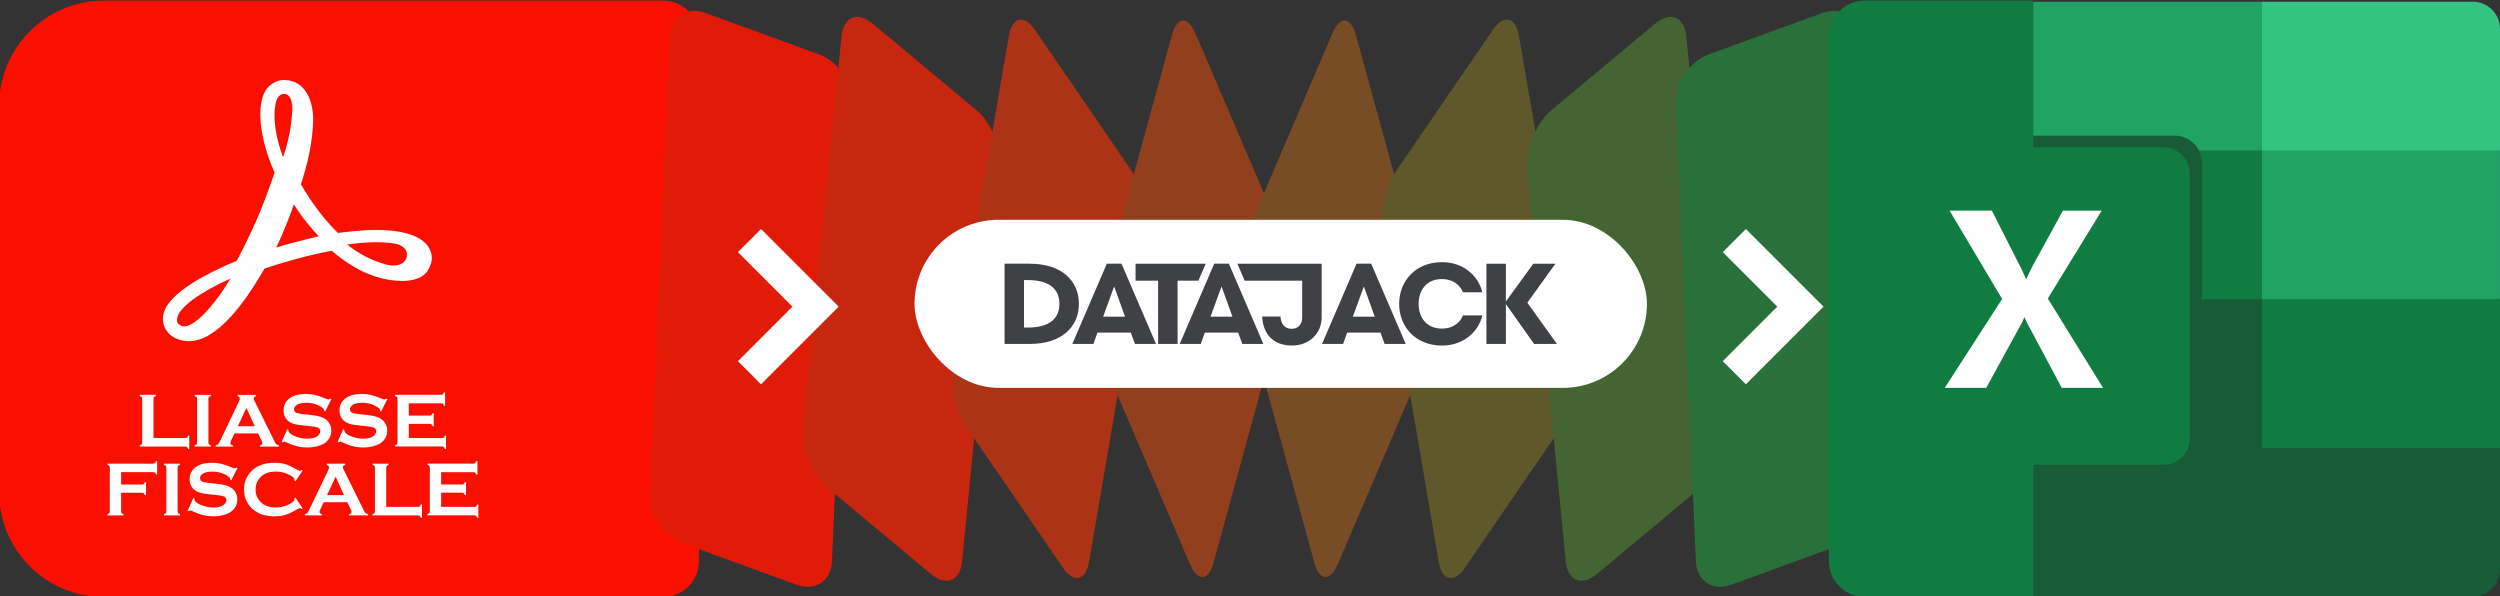 <?xml version="1.0" encoding="UTF-8"?>
<svg xmlns="http://www.w3.org/2000/svg" version="1.1" viewBox="0 0 1039.83 248">
  <rect x="0" y="0" width="1039.83" height="248" fill="#333333" stroke="none"/>
  <!-- Generator: Adobe Illustrator 28.6.0, SVG Export Plug-In . SVG Version: 1.2.0 Build 709)  -->
  <g>
    <g id="Calque_1">
      <g id="Calque_1-2" data-name="Calque_1">
        <g>
          <path d="M275.74.23H43.47C19.1.23-.4,19.73-.4,44.1v160.4c0,24.37,19.5,43.86,43.86,43.86h232.27c8.25,0,15.01-6.75,15.01-15.01V15.24c0-8.25-6.75-15.01-15.01-15.01h0Z" fill="#fa0f00"/>
          <path d="M177.2,101.4c-8.36-8.67-31.17-5.14-36.63-4.5-8.04-7.71-13.5-17.03-15.43-20.24,2.89-8.67,4.82-17.36,5.14-26.67,0-8.04-3.21-16.71-12.21-16.71-3.21,0-6.11,1.93-7.71,4.5-3.86,6.75-2.25,20.25,3.86,34.07-3.53,9.97-6.75,19.6-15.75,36.63-9.32,3.86-28.92,12.85-30.53,22.5-.65,2.89.32,5.79,2.57,8.04,2.25,1.93,5.14,2.89,8.04,2.89,11.89,0,23.46-16.39,31.49-30.21,6.75-2.25,17.36-5.46,27.96-7.39,12.53,10.92,23.46,12.53,29.24,12.53,7.71,0,10.6-3.21,11.57-6.11,1.6-3.21.65-6.75-1.6-9.32h0ZM169.16,106.86c-.32,2.25-3.21,4.5-8.36,3.21-6.11-1.6-11.57-4.5-16.39-8.36,4.18-.65,13.5-1.61,20.24-.32,2.57.65,5.14,2.25,4.5,5.46h0ZM115.5,40.65c.65-.96,1.61-1.6,2.57-1.6,2.89,0,3.53,3.53,3.53,6.43-.32,6.75-1.61,13.5-3.86,19.92-4.82-12.85-3.86-21.85-2.25-24.75h0ZM114.85,103c2.57-5.14,6.11-14.14,7.39-17.99,2.89,4.82,7.71,10.6,10.28,13.18,0,.32-9.97,2.25-17.68,4.82h0ZM95.89,115.86c-7.39,12.21-15.11,19.92-19.29,19.92-.65,0-1.28-.32-1.93-.65-.96-.65-1.28-1.61-.96-2.89.96-4.5,9.32-10.6,22.17-16.39h0Z" fill="#fff"/>
        </g>
        <path d="M283.91,225.93c-7.75-2.83-13.8-11.88-13.45-20.13l8.17-190.58c.35-8.24,6.98-12.67,14.73-9.85l47.41,17.29c7.75,2.83,13.8,11.88,13.45,20.13l-8.17,190.58c-.35,8.24-6.98,12.67-14.73,9.85l-47.41-17.29Z" fill="#e01b07"/>
        <path d="M344.09,202.82c-6.34-5.28-10.86-16.32-10.06-24.53l15.97-163.13c.8-8.21,6.65-10.61,12.98-5.32l43.1,35.93c6.34,5.28,10.86,16.32,10.06,24.53l-15.97,163.13c-.8,8.21-6.65,10.61-12.98,5.32l-43.1-35.93Z" fill="#c6270e"/>
        <path d="M402.26,178.02c-4.66-6.8-7.34-19.03-5.95-27.16l23.28-135.85c1.39-8.13,6.35-9.22,11.01-2.41l39.73,57.96c4.66,6.8,7.34,19.03,5.95,27.16l-23.28,135.85c-1.39,8.13-6.35,9.22-11.01,2.41l-39.73-57.96h0Z" fill="#ac3316"/>
        <path d="M459.49,151.87c-3.25-7.58-4.12-20.3-1.94-28.25l29.86-108.91c2.18-7.96,6.62-8.26,9.87-.68l35.43,82.7c3.25,7.58,4.12,20.3,1.94,28.25l-29.86,108.91c-2.18,7.96-6.62,8.26-9.87.68l-35.43-82.7h0Z" fill="#923f1d"/>
        <path d="M516.76,124.97c-2.18-7.96-1.31-20.67,1.94-28.25l35.43-82.7c3.25-7.58,7.69-7.28,9.87.68l29.86,108.91c2.18,7.96,1.31,20.67-1.94,28.25l-35.43,82.7c-3.25,7.58-7.69,7.28-9.87-.68l-29.86-108.91h0Z" fill="#784c24"/>
        <path d="M575.13,97.72c-1.39-8.13,1.28-20.35,5.95-27.16l39.73-57.96c4.66-6.8,9.62-5.72,11.01,2.41l23.28,135.85c1.39,8.13-1.28,20.35-5.95,27.16l-39.73,57.96c-4.66,6.8-9.62,5.72-11.01-2.41l-23.28-135.85Z" fill="#5e582b"/>
        <path d="M635.27,70.3c-.8-8.21,3.72-19.25,10.06-24.53l43.1-35.93c6.34-5.28,12.18-2.89,12.98,5.32l15.97,163.13c.8,8.21-3.72,19.25-10.06,24.53l-43.1,35.93c-6.34,5.28-12.18,2.89-12.98-5.32l-15.97-163.13h0Z" fill="#446433"/>
        <path d="M697.19,42.79c-.35-8.24,5.7-17.3,13.45-20.13l47.41-17.29c7.75-2.83,14.38,1.6,14.73,9.85l8.17,190.58c.35,8.24-5.7,17.3-13.45,20.13l-47.41,17.29c-7.75,2.83-14.38-1.6-14.73-9.85l-8.17-190.58h0Z" fill="#2a703a"/>
        <g>
          <path d="M940.82,118.26l-105.18-18.56v137.15c0,6.26,5.08,11.34,11.34,11.34h181.5c6.26,0,11.34-5.08,11.34-11.34h0v-50.53l-99-68.06h0Z" fill="#185c37"/>
          <path d="M940.82.71h-93.84c-6.26,0-11.34,5.08-11.34,11.34h0v50.53l105.18,61.87,55.69,18.56,43.31-18.56v-61.87L940.82.71Z" fill="#21a366"/>
          <path d="M835.64,62.58h105.18v61.87h-105.18s0-61.87,0-61.87Z" fill="#107c41"/>
          <path d="M904.55,56.39h-62.91v142.31h62.91c6.26-.02,11.32-5.09,11.34-11.34v-119.62c-.02-6.26-5.09-11.32-11.34-11.34h0Z" fill="#185c37"/>
          <path d="M1028.48.71h-87.65v61.87h99V12.05c0-6.26-5.08-11.34-11.34-11.34h0Z" fill="#33c481"/>
          <path d="M940.82,124.45h99v61.87h-99v-61.87Z" fill="#107c41"/>
          <path d="M899.81,61.26h-54.09V.23h-70.04c-8.25,0-15.01,6.75-15.01,15.01v218.11c0,8.25,6.75,15.01,15.01,15.01h70.04v-55.03h54.09c6.04,0,10.94-4.9,10.94-10.94v-110.18c0-6.04-4.9-10.94-10.94-10.94h0Z" fill="#107c41"/>
          <path d="M808.89,161.32l23.86-36.97-21.86-36.76h17.58l11.93,23.51c1.1,2.23,1.86,3.89,2.26,4.99h.15c.78-1.78,1.61-3.51,2.47-5.19l12.75-23.29h16.14l-22.42,36.55,22.99,37.17h-17.18l-13.78-25.81c-.65-1.1-1.2-2.25-1.65-3.45h-.2c-.4,1.17-.94,2.29-1.6,3.34l-14.19,25.91h-17.28.03Z" fill="#fff"/>
        </g>
      </g>
      <g>
        <path d="M78.72,186.75v-5.57h-.5c-.1.38-.24.64-.41.79-.17.15-.42.22-.74.22h-13.23v-16.32c0-.33.07-.58.22-.75.15-.17.41-.31.79-.4v-.5h-6.72v.5c.38.1.64.24.79.41s.22.41.22.74v18.21c0,.33-.07.57-.22.74-.15.17-.41.31-.79.41v.5h18.94c.33,0,.57.07.74.22.17.15.3.41.41.79h.5Z" fill="#fff"/>
        <path d="M87.69,185.24c-.37-.09-.63-.23-.78-.4s-.23-.42-.23-.75v-18.23c0-.31.07-.56.22-.73.15-.17.41-.31.79-.4v-.5h-6.72v.5c.38.1.64.24.79.41s.22.41.22.72v18.23c0,.33-.07.57-.22.74-.15.17-.41.31-.79.41v.5h6.72v-.5Z" fill="#fff"/>
        <path d="M96.84,185.24c-.7-.18-1.05-.5-1.05-.96,0-.24.1-.57.3-.99l1.45-3.03h9.78l1.48,3.03c.21.43.32.76.32.98,0,.54-.35.86-1.04.98v.5h7.92v-.5c-.44-.08-.79-.26-1.06-.51s-.57-.74-.91-1.44l-8.2-16.59c-.2-.39-.3-.74-.3-1.04,0-.44.31-.75.93-.93v-.5h-7.63v.5c.61.21.91.56.91,1.04,0,.32-.13.74-.38,1.26l-7.91,16.54c-.28.61-.54,1.02-.76,1.23-.22.21-.54.36-.96.44v.5h7.12v-.5ZM102.47,169.64l3.49,7.67h-7.04l3.55-7.67Z" fill="#fff"/>
        <path d="M119.5,178.49l-2.33,5.28.46.24c.29-.23.51-.35.65-.35.12,0,.47.14,1.06.41,2.78,1.37,5.59,2.05,8.43,2.05,1.59,0,3.07-.19,4.46-.58,1.86-.51,3.23-1.31,4.11-2.38.98-1.18,1.47-2.52,1.47-4.03,0-.96-.21-1.85-.62-2.69-.42-.84-.98-1.52-1.7-2.03-.7-.49-1.51-.88-2.42-1.15-.91-.27-2.1-.49-3.57-.65l-2.48-.25c-1.66-.17-2.74-.33-3.25-.47-.98-.29-1.47-.85-1.47-1.65,0-.49.19-.95.58-1.37.38-.42.88-.74,1.51-.94.85-.27,1.83-.41,2.95-.41,2.52,0,4.72.65,6.59,1.95.61.41.91.79.91,1.15,0,.06,0,.15-.02.25l.44.25,2.57-5.07-.44-.24c-.29.24-.55.36-.77.36-.14,0-.51-.12-1.12-.36-1.78-.75-3.26-1.26-4.45-1.54-1.19-.28-2.47-.42-3.85-.42-3.28,0-5.74.78-7.38,2.35-1.25,1.19-1.88,2.69-1.88,4.51,0,1.11.25,2.08.74,2.94.55.95,1.3,1.66,2.25,2.13.67.34,1.35.58,2.02.73s1.82.31,3.45.48l2.43.25c1.63.18,2.71.37,3.25.58.77.3,1.15.81,1.15,1.53,0,.47-.16.93-.49,1.36-.33.44-.76.79-1.31,1.05-.99.47-2.18.71-3.58.71-1.28,0-2.64-.22-4.07-.66s-2.49-.97-3.17-1.58c-.45-.4-.68-.84-.68-1.31v-.21l-.46-.22Z" fill="#fff"/>
        <path d="M142.76,178.49l-2.33,5.28.46.24c.29-.23.51-.35.65-.35.12,0,.47.14,1.06.41,2.78,1.37,5.59,2.05,8.43,2.05,1.59,0,3.07-.19,4.46-.58,1.86-.51,3.23-1.31,4.11-2.38.98-1.18,1.47-2.52,1.47-4.03,0-.96-.21-1.85-.62-2.69-.42-.84-.98-1.52-1.7-2.03-.7-.49-1.51-.88-2.42-1.15-.91-.27-2.1-.49-3.57-.65l-2.48-.25c-1.66-.17-2.74-.33-3.25-.47-.98-.29-1.47-.85-1.47-1.65,0-.49.19-.95.58-1.37.38-.42.88-.74,1.51-.94.85-.27,1.83-.41,2.95-.41,2.52,0,4.72.65,6.59,1.95.61.41.91.79.91,1.15,0,.06,0,.15-.02.25l.44.25,2.57-5.07-.44-.24c-.29.24-.55.36-.77.36-.14,0-.51-.12-1.12-.36-1.78-.75-3.26-1.26-4.45-1.54-1.19-.28-2.47-.42-3.85-.42-3.28,0-5.74.78-7.38,2.35-1.25,1.19-1.88,2.69-1.88,4.51,0,1.11.25,2.08.74,2.94.55.95,1.3,1.66,2.25,2.13.67.34,1.35.58,2.02.73s1.82.31,3.45.48l2.43.25c1.63.18,2.71.37,3.25.58.77.3,1.15.81,1.15,1.53,0,.47-.16.93-.49,1.36-.33.44-.76.79-1.31,1.05-.99.47-2.18.71-3.58.71-1.28,0-2.64-.22-4.07-.66s-2.49-.97-3.17-1.58c-.45-.4-.68-.84-.68-1.31v-.21l-.46-.22Z" fill="#fff"/>
        <path d="M184.6,185.96c.17.15.3.41.41.79h.5v-5.57h-.5c-.11.38-.24.64-.41.79-.17.15-.41.22-.73.22h-13.84v-5.9h8.73c.32,0,.56.08.73.23.17.15.3.41.41.78h.5v-5.44h-.5c-.11.38-.24.64-.41.79-.17.15-.41.22-.73.22h-8.73v-5.11h13.46c.32,0,.56.07.73.22.17.15.3.41.41.79h.5v-5.57h-.5c-.1.37-.24.63-.41.78-.17.15-.41.22-.73.22h-19.17v.5c.38.1.64.24.79.41s.22.41.22.74v18.21c0,.33-.07.57-.22.74-.15.17-.41.31-.79.41v.5h19.55c.32,0,.56.07.73.22Z" fill="#fff"/>
        <path d="M64.45,192.64c-.17.15-.41.22-.73.22h-19.05v.5c.38.1.64.24.79.41s.22.41.22.74v18.21c0,.33-.07.57-.22.74-.15.17-.41.31-.79.41v.5h6.72v-.5c-.37-.09-.63-.23-.78-.4s-.23-.42-.23-.75v-7.76h8.72c.33,0,.57.07.74.22.17.15.3.41.41.79h.5v-5.44h-.5c-.11.37-.24.63-.41.78-.17.15-.42.22-.74.22h-8.72v-5.14h13.34c.32,0,.56.07.73.22.17.14.3.41.41.79h.5v-5.57h-.5c-.11.38-.24.65-.41.79Z" fill="#fff"/>
        <path d="M68.17,193.36c.38.1.64.24.79.41s.22.41.22.72v18.23c0,.33-.07.57-.22.74-.15.17-.41.31-.79.41v.5h6.72v-.5c-.37-.09-.63-.23-.78-.4s-.23-.42-.23-.75v-18.23c0-.31.07-.56.22-.73.15-.17.41-.31.79-.4v-.5h-6.72v.5Z" fill="#fff"/>
        <path d="M96.2,199.75l2.57-5.07-.44-.24c-.29.24-.55.36-.77.36-.14,0-.51-.12-1.12-.36-1.78-.75-3.26-1.26-4.45-1.54-1.19-.28-2.47-.42-3.85-.42-3.28,0-5.74.78-7.38,2.35-1.25,1.19-1.88,2.69-1.88,4.51,0,1.11.25,2.08.74,2.94.55.95,1.3,1.66,2.25,2.13.67.34,1.35.58,2.02.73s1.82.31,3.45.48l2.43.25c1.63.18,2.71.37,3.25.58.77.3,1.15.81,1.15,1.53,0,.47-.16.93-.49,1.36-.33.44-.76.79-1.31,1.05-.99.47-2.18.71-3.58.71-1.28,0-2.64-.22-4.07-.66s-2.49-.97-3.17-1.58c-.45-.4-.68-.84-.68-1.31v-.21l-.46-.22-2.33,5.28.46.24c.29-.23.51-.35.65-.35.12,0,.47.14,1.06.41,2.78,1.37,5.59,2.05,8.43,2.05,1.59,0,3.07-.19,4.46-.58,1.86-.51,3.23-1.31,4.11-2.38.98-1.18,1.47-2.52,1.47-4.03,0-.96-.21-1.85-.62-2.69-.42-.84-.98-1.52-1.7-2.03-.7-.49-1.51-.88-2.42-1.15-.91-.27-2.1-.49-3.57-.65l-2.48-.25c-1.66-.17-2.74-.33-3.25-.47-.98-.29-1.47-.85-1.47-1.65,0-.49.19-.95.58-1.37.38-.42.88-.74,1.51-.94.85-.27,1.83-.41,2.95-.41,2.52,0,4.72.65,6.59,1.95.61.41.91.79.91,1.15,0,.06,0,.15-.02.25l.44.25Z" fill="#fff"/>
        <path d="M122.86,200.23l3-4.49-.41-.28c-.29.27-.54.41-.73.41s-.72-.25-1.59-.74c-1.83-1.05-3.35-1.76-4.57-2.11-1.22-.36-2.68-.54-4.38-.54-4.64,0-8.1,1.45-10.39,4.34-1.52,1.92-2.29,4.19-2.29,6.79,0,1.91.43,3.66,1.28,5.25.74,1.39,1.74,2.55,3.03,3.48,2.18,1.61,4.96,2.41,8.36,2.41,1.7,0,3.17-.18,4.41-.55s2.76-1.07,4.56-2.11c.87-.51,1.4-.76,1.59-.76s.43.14.73.41l.41-.28-3-4.49-.43.3c.02.16.03.29.03.41,0,.31-.13.59-.39.86s-.73.59-1.4.97c-1.86,1.05-3.83,1.58-5.91,1.58-2.46,0-4.42-.61-5.88-1.84-1.72-1.44-2.59-3.32-2.59-5.64s.86-4.2,2.59-5.64c1.46-1.23,3.42-1.84,5.88-1.84,2.08,0,4.05.52,5.91,1.57.67.38,1.14.7,1.4.97s.39.55.39.86c0,.11-.01.26-.03.42l.43.28Z" fill="#fff"/>
        <path d="M151.13,211.92l-8.2-16.59c-.2-.39-.3-.74-.3-1.04,0-.44.31-.75.93-.93v-.5h-7.63v.5c.61.21.91.56.91,1.04,0,.32-.13.74-.38,1.26l-7.91,16.54c-.28.61-.54,1.02-.76,1.23-.22.21-.54.36-.96.44v.5h7.12v-.5c-.7-.18-1.05-.5-1.05-.96,0-.24.1-.57.3-.99l1.45-3.03h9.78l1.48,3.03c.21.43.32.76.32.98,0,.54-.35.86-1.04.98v.5h7.92v-.5c-.44-.08-.79-.26-1.06-.51s-.57-.74-.91-1.44ZM136.04,205.94l3.55-7.67,3.49,7.67h-7.04Z" fill="#fff"/>
        <path d="M174.61,210.61c-.17.15-.42.22-.74.22h-13.23v-16.32c0-.33.07-.58.22-.75.15-.17.41-.31.79-.4v-.5h-6.72v.5c.38.1.64.24.79.41s.22.41.22.74v18.21c0,.33-.07.57-.22.74-.15.17-.41.31-.79.41v.5h18.94c.33,0,.57.07.74.22.17.15.3.41.41.79h.5v-5.57h-.5c-.1.38-.24.64-.41.79Z" fill="#fff"/>
        <path d="M198.46,209.82c-.11.38-.24.64-.41.79-.17.15-.41.22-.73.22h-13.84v-5.9h8.73c.32,0,.56.08.73.23.17.15.3.41.41.78h.5v-5.44h-.5c-.11.38-.24.64-.41.79-.17.15-.41.22-.73.22h-8.73v-5.11h13.46c.32,0,.56.07.73.22.17.15.3.41.41.79h.5v-5.57h-.5c-.1.37-.24.63-.41.78-.17.15-.41.22-.73.22h-19.17v.5c.38.1.64.24.79.41s.22.41.22.74v18.21c0,.33-.07.57-.22.74-.15.17-.41.31-.79.41v.5h19.55c.32,0,.56.07.73.22.17.15.3.41.41.79h.5v-5.57h-.5Z" fill="#fff"/>
      </g>
      <rect x="380.38" y="91.41" width="304.63" height="69.92" rx="34.96" ry="34.96" fill="#fff"/>
      <g>
        <path d="M428.35,109.69c13.35,0,20.4,7.2,20.4,16.68s-7.05,16.68-20.4,16.68h-10.53v-33.37h10.53ZM427.59,136.24c8.34,0,13.06-3.34,13.06-9.87s-4.72-9.87-13.06-9.87h-1.67v19.73h1.67Z" fill="#3f4144"/>
        <path d="M470.33,138.33h-13.87l-1.67,4.72h-8.77l14.35-33.37h6.1l14.35,33.37h-8.77l-1.72-4.72ZM458.84,131.71h9.1l-4.53-12.58-4.58,12.58Z" fill="#3f4144"/>
        <path d="M514.99,138.33h-13.87l-1.67,4.72h-8.77l14.35-33.37h6.1l14.35,33.37h-8.77l-1.72-4.72ZM503.51,131.71h9.1l-4.53-12.58-4.58,12.58Z" fill="#3f4144"/>
        <path d="M514.67,109.69l3.03,7.05h23.92v15.4c0,2.86-1.72,4.62-4.43,4.62-3.24,0-4.43-2.48-4.58-5.1h-7.63c.33,6.96,4.29,12.06,12.39,12.06,7.67,0,12.35-5.58,12.35-11.58v-22.45h-35.06Z" fill="#3f4144"/>
        <polygon points="472.31 109.69 472.31 116.74 481.7 116.74 481.7 143.05 489.8 143.05 489.8 116.74 498.46 116.74 501.49 109.69 472.31 109.69" fill="#3f4144"/>
        <path d="M574.19,138.33h-13.87l-1.67,4.72h-8.77l14.35-33.37h6.1l14.35,33.37h-8.77l-1.72-4.72ZM562.7,131.71h9.1l-4.53-12.58-4.58,12.58Z" fill="#3f4144"/>
        <path d="M608.5,121.56c-1.29-3.1-4.19-5.48-8.77-5.48-6.39,0-9.68,4.62-9.68,10.3s3.29,10.3,9.68,10.3c4.58,0,7.48-2.38,8.77-5.48h8.06c-1.57,6.67-7.77,12.54-16.78,12.54-11.06,0-17.83-7.91-17.83-17.35s6.77-17.35,17.83-17.35c9.01,0,15.21,5.86,16.78,12.54h-8.06Z" fill="#3f4144"/>
        <path d="M626.36,125.37l11.39-15.68h9.2l-11.68,16.21,12.3,17.16h-9.49l-11.73-16.59v16.59h-8.1v-33.37h8.1v15.68Z" fill="#3f4144"/>
      </g>
      <polygon points="726.17 159.84 716.55 150.22 739.23 127.54 716.55 104.87 726.17 95.25 758.47 127.54 726.17 159.84" fill="#fff"/>
      <polygon points="316.53 159.84 306.92 150.22 329.59 127.54 306.92 104.87 316.53 95.25 348.83 127.54 316.53 159.84" fill="#fff"/>
    </g>
  </g>
</svg>